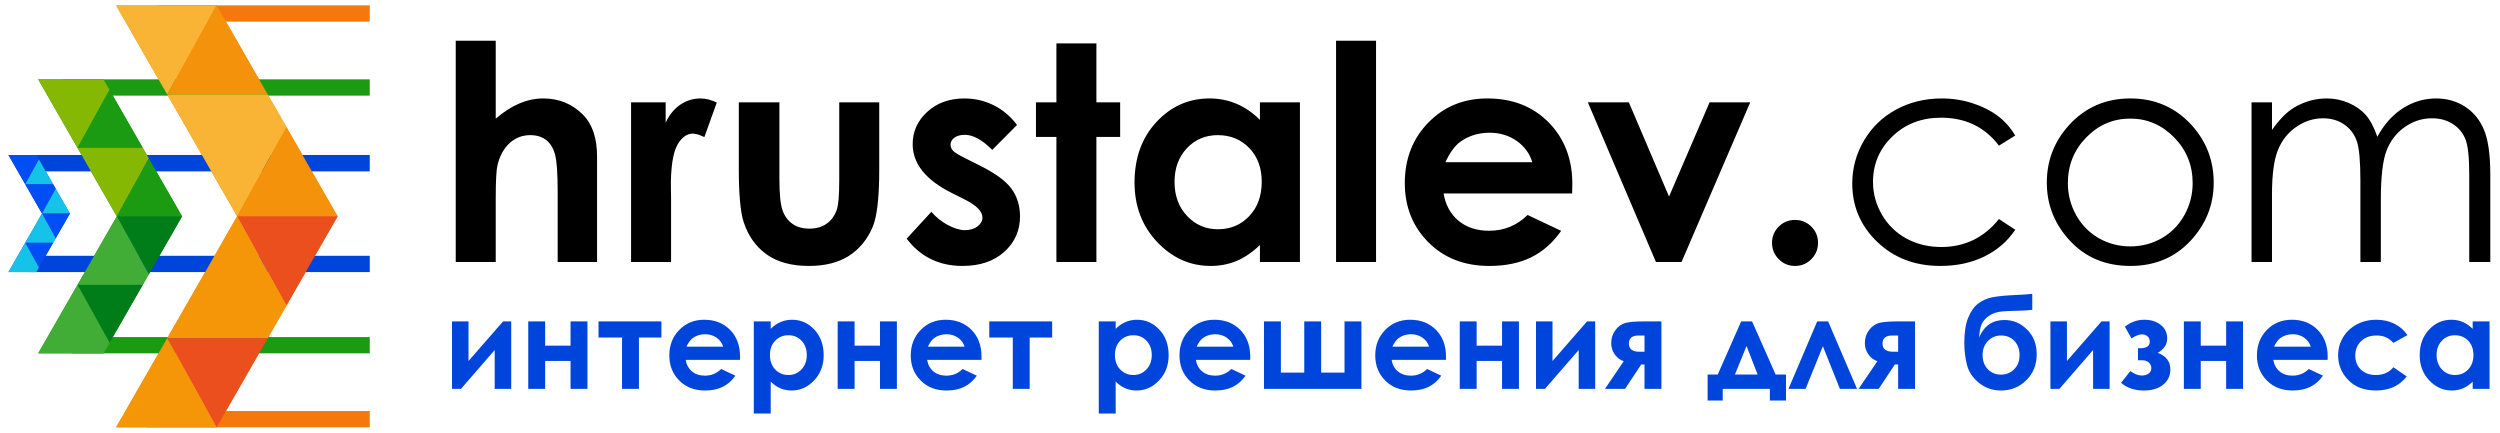 <?xml version="1.0" encoding="UTF-8"?> <!-- Creator: CorelDRAW 2019 (64-Bit) --> <svg xmlns="http://www.w3.org/2000/svg" xmlns:xlink="http://www.w3.org/1999/xlink" xmlns:xodm="http://www.corel.com/coreldraw/odm/2003" xml:space="preserve" width="156mm" height="27mm" style="shape-rendering:geometricPrecision; text-rendering:geometricPrecision; image-rendering:optimizeQuality; fill-rule:evenodd; clip-rule:evenodd" viewBox="0 0 15600 2700"> <defs> <style type="text/css"> <![CDATA[ .fil5 {fill:#F9B335} .fil1 {fill:#1A9B11} .fil4 {fill:#0045DB} .fil0 {fill:#F4920B} .fil11 {fill:#15C3E8} .fil9 {fill:#007D19} .fil2 {fill:#004EF4} .fil6 {fill:#EA4F1D} .fil7 {fill:#F59608} .fil3 {fill:#F4780B} .fil10 {fill:#41AD36} .fil8 {fill:#85B803} .fil12 {fill:black;fill-rule:nonzero} .fil13 {fill:#0045DB;fill-rule:nonzero} ]]> </style> </defs> <g id="Layer_x0020_1">  <g id="_2659339660192"> <polygon class="fil0" points="724.32,33.48 1351.66,33.48 2106.98,1350 1351.66,2666.54 724.32,2666.54 1479.61,1350.03 "></polygon> <polygon class="fil1" points="238.31,495.12 645.69,495.12 1136.15,1350.03 645.69,2204.93 238.31,2204.93 728.79,1350.03 "></polygon> <polygon class="fil2" points="52.55,967.05 226.66,967.05 436.27,1332.41 226.66,1697.8 52.55,1697.8 262.18,1332.41 "></polygon> <polygon class="fil3" points="986.45,33.45 2307.31,33.45 2307.31,135.07 986.45,135.07 "></polygon> <polygon class="fil1" points="394.41,495.12 2307.31,495.12 2307.31,596.75 394.41,596.75 "></polygon> <polygon class="fil4" points="226.66,967.05 2307.31,967.05 2307.31,1069.47 226.66,1069.47 "></polygon> <polygon class="fil4" points="176.25,1596.17 2307.31,1596.17 2307.31,1697.79 176.25,1697.79 "></polygon> <polygon class="fil1" points="448.2,2103.31 2307.31,2103.31 2307.31,2204.93 448.2,2204.93 "></polygon> <polygon class="fil3" points="911.38,2564.92 2307.31,2564.92 2307.31,2666.54 911.38,2666.54 "></polygon> <polygon class="fil5" points="724.32,33.48 1043.65,590.17 1351.66,33.48 "></polygon> <polygon class="fil0" points="1351.66,33.48 1671,590.16 1043.65,590.17 "></polygon> <polygon class="fil5" points="1043.65,590.17 1670.99,590.17 1787.6,793.36 1479.62,1350.02 "></polygon> <polygon class="fil0" points="1787.61,793.35 2106.96,1350.02 1479.62,1350.02 "></polygon> <polygon class="fil6" points="1479.63,1350 2106.98,1350 1787.6,1906.7 "></polygon> <polygon class="fil7" points="1479.63,1350.01 1787.6,1906.7 1671,2109.87 1043.66,2109.87 "></polygon> <polygon class="fil6" points="1351.66,2666.54 1671,2109.87 1043.66,2109.87 "></polygon> <polygon class="fil7" points="724.32,2666.54 1043.66,2109.87 1351.66,2666.54 "></polygon> <polygon class="fil8" points="238.31,495.12 645.69,495.12 683.54,561.09 483.54,922.57 "></polygon> <polygon class="fil1" points="890.91,922.57 483.54,922.57 683.54,561.09 "></polygon> <polygon class="fil8" points="928.78,988.54 890.91,922.57 483.54,922.57 728.78,1350.02 "></polygon> <polygon class="fil1" points="1136.15,1350.02 728.78,1350.02 928.78,988.54 "></polygon> <polygon class="fil9" points="928.78,1711.5 1136.14,1350.01 728.78,1350.02 "></polygon> <polygon class="fil10" points="890.91,1777.47 928.78,1711.5 728.78,1350.02 483.54,1777.47 "></polygon> <polygon class="fil9" points="683.54,2138.95 483.54,1777.47 890.91,1777.47 "></polygon> <polygon class="fil10" points="645.69,2204.93 683.54,2138.95 483.54,1777.47 238.31,2204.93 "></polygon> <polygon class="fil2" points="52.55,967.05 226.66,967.05 242.84,995.23 157.37,1149.73 "></polygon> <polygon class="fil11" points="242.84,995.23 331.47,1149.73 157.37,1149.73 "></polygon> <polygon class="fil2" points="347.65,1177.92 331.47,1149.73 157.37,1149.73 262.17,1332.41 "></polygon> <polygon class="fil11" points="436.28,1332.41 347.65,1177.92 262.17,1332.41 "></polygon> <polygon class="fil2" points="347.65,1486.9 436.28,1332.41 262.17,1332.41 "></polygon> <polygon class="fil11" points="331.47,1515.09 157.37,1515.09 262.18,1332.41 347.65,1486.9 "></polygon> <polygon class="fil2" points="242.84,1669.59 157.37,1515.09 331.47,1515.09 "></polygon> <polygon class="fil11" points="52.55,1697.79 157.37,1515.09 242.84,1669.59 226.66,1697.79 "></polygon> <path class="fil12" d="M11200.98 1372.36c39.71,0 73.68,13.82 101.64,41.6 27.77,27.6 41.91,61.58 41.91,101.33 0,40.02 -14.09,73.99 -41.91,101.95 -27.91,28.1 -61.93,42.22 -101.64,42.22 -39.73,0 -73.7,-14.15 -101.63,-42.22 -27.77,-27.96 -41.91,-61.93 -41.91,-101.95 0,-39.75 14.14,-73.73 41.91,-101.33 27.93,-27.78 61.9,-41.6 101.63,-41.6zm1374.13 -526.63l-101.66 63.15c-88.18,-116.34 -208.57,-174.5 -361.17,-174.5 -121.98,0 -223.51,39.17 -303.97,116.96 -80.33,77.66 -120.72,172.34 -120.72,283.65 0,72.57 18.68,140.81 55.65,204.54 36.88,63.58 88.05,113.56 152.62,148.85 64.34,35.12 136.98,52.86 217.34,52.86 147.01,0 267.09,-58.18 360.25,-174.54l101.66 66.94c-47.84,71.63 -112.02,127.29 -192.34,166.7 -80.45,39.47 -172.29,59.12 -275.19,59.12 -158.23,0 -289.5,-50.12 -393.42,-149.82 -104.07,-99.88 -156.05,-221.4 -156.05,-364.64 0,-96 24.67,-185.5 73.19,-268.01 48.47,-82.35 115.48,-147.17 200.43,-193.27 85.21,-46.23 180.45,-69.42 285.87,-69.42 66.28,0 130.22,10.1 191.69,30.01 61.18,19.85 113.61,46.5 156.37,78.49 42.96,32.17 79.42,73.2 109.45,122.93zm718.34 -231.43c153.57,0 281.28,55.48 382.16,166.36 91.81,100.92 137.93,220.81 137.93,359.02 0,138.87 -48.68,260.26 -145.73,364.03 -96.9,103.62 -222.03,155.75 -374.36,155.75 -153.21,0 -278.67,-52.13 -375.58,-155.75 -97.06,-103.77 -145.73,-225.16 -145.73,-364.03 0,-137.61 46.27,-257.07 137.91,-358.06 101.05,-111.38 228.92,-167.32 383.4,-167.32zm-0.61 125.71c-106.64,0 -198.08,39.24 -274.59,117.59 -76.47,78.38 -114.76,173.58 -114.76,284.91 0,71.61 17.47,138.78 52.21,200.77 34.72,61.87 82.44,109.81 141.69,143.54 59.02,33.55 124.48,50.66 195.45,50.66 71,0 136.44,-17.11 195.46,-50.66 59.25,-33.73 106.97,-81.67 141.66,-143.54 34.79,-61.99 52.24,-129.16 52.24,-200.77 0,-111.33 -38.71,-206.49 -115.42,-284.91 -76.6,-78.29 -167.92,-117.59 -273.94,-117.59zm756.81 -101.33l127.59 0 0 172.32c44.71,-63.48 90.13,-110.85 137.61,-139.45 64.18,-38.69 132.93,-57.25 204.22,-57.25 48.47,0 94.18,9.63 137.58,28.45 43.26,18.77 79.01,44.16 106.35,75.37 27.45,31.39 51.28,76.64 71.6,135.42 42.56,-78.21 96.09,-137.8 159.8,-178.26 63.94,-40.6 132.92,-60.98 206.73,-60.98 68.79,0 129.86,17.74 182.32,52.23 52.67,34.64 91.92,83.2 117.57,145.43 25.65,62.23 38.48,155.69 38.48,279.88l0 543.21 -131.35 0 0 -543.54c0,-106.94 -7.65,-180.25 -22.84,-220.15 -15.2,-39.87 -41.27,-72.25 -78.16,-96.63 -36.88,-24.39 -80.7,-36.59 -132,-36.59 -61.9,0 -118.89,18.65 -170.1,55.06 -51.42,36.51 -89.14,85.4 -112.9,146.35 -23.75,60.95 -35.66,163.2 -35.66,305.55l0 389.95 -127.59 0 0 -509.75c0,-120.09 -7.62,-201.87 -22.52,-244.88 -14.86,-43.02 -41.03,-77.75 -78.18,-103.51 -37.36,-25.88 -81.62,-38.77 -132.91,-38.77 -59.42,0 -114.89,17.97 -166.36,53.5 -51.45,35.5 -89.9,83.91 -114.48,144.16 -24.58,60.18 -37.21,153.17 -37.21,277.38l0 421.87 -127.59 0 0 -996.37z"></path> <path class="fil12" d="M2843.75 254.03l249.57 0 0 486.61c48.79,-42.21 97.58,-73.81 146.98,-94.77 49.09,-20.92 99.14,-31.57 149.48,-31.57 98.5,0 181.69,34.1 249.22,102.56 57.86,59.15 86.66,146.06 86.66,260.52l0 657.67 -245.8 0 0 -436.27c0,-115.06 -5.33,-193.25 -16.29,-233.91 -10.92,-40.98 -29.68,-71.3 -56.29,-91.63 -26.28,-20 -59.1,-30.02 -97.85,-30.02 -50.37,0 -93.84,16.88 -130.11,50.35 -35.97,33.45 -61.01,79.11 -75.08,136.96 -7.17,30.01 -10.92,98.23 -10.92,204.83l0 399.69 -249.57 0 0 -1381.02zm1094.15 384.65l215.8 0 0 126.68c23.13,-49.4 53.79,-87.08 91.92,-112.6 38.35,-25.66 80.39,-38.46 125.74,-38.46 32.2,0 65.98,8.45 101.32,25.65l-77.56 215.78c-29.08,-14.69 -53.16,-21.91 -71.92,-21.91 -38.16,0 -70.63,23.94 -96.95,71.31 -26.42,47.57 -42.44,140.89 -39.71,279.59l0.93 48.46 0 401.87 -249.57 0 0 -996.37zm672.27 0l253.3 0 0 479.11c0,92.95 6.71,158.06 19.39,194.2 12.71,36.14 33.55,64.64 61.93,84.75 28.25,19.98 63.8,30.03 105.38,30.03 41.59,0 77.39,-10.12 106.35,-29.7 28.95,-19.56 50.85,-48.88 64.7,-87.27 10.3,-28.58 15.67,-90.06 15.67,-183.89l0 -487.23 249.55 0 0 421.57c0,173.61 -13.96,292.85 -41.28,356.81 -33.37,78.04 -83.25,138.17 -148.56,179.84 -65.15,41.56 -148.53,62.56 -249.24,62.56 -109.45,0 -197.66,-24.41 -265.19,-73.18 -67.56,-48.8 -114.91,-116.87 -142.63,-203.9 -19.24,-60.31 -29.37,-170.15 -29.37,-329.33l0 -414.37zm1735.98 141.07l-154.49 155.39c-62.56,-62.51 -119.47,-93.82 -170.77,-93.82 -27.83,0 -49.69,5.97 -65.65,17.84 -15.98,11.9 -23.76,26.58 -23.76,44.11 0,13.43 5.13,25.76 15,36.9 9.88,11.11 35.08,26.48 74.74,46.28l91.3 45.64c95.92,47.93 162.86,95.79 198.61,144.8 35.9,49.23 53.78,106.96 53.78,173.28 0,88.18 -32.74,162.01 -97.57,220.77 -64.98,58.87 -152.3,88.52 -261.75,88.52 -145.12,0 -261.46,-56.62 -348.06,-170.15l154.16 -167.62c29.39,34.09 63.98,61.99 103.49,82.87 39.34,20.74 74.45,31.59 105.09,31.59 32.82,0 59.83,-8.02 79.75,-23.75 20.15,-15.9 30.34,-34.1 30.34,-54.74 0,-38.46 -36.67,-75.87 -109.14,-112.28l-84.12 -42.21c-161.11,-80.9 -242.05,-182.33 -242.05,-303.99 0,-78.48 30.32,-145.69 90.99,-201.38 60.65,-55.66 138.23,-83.5 232.66,-83.5 64.73,0 125.59,14.45 182.65,42.85 56.82,28.25 105.07,69.41 144.8,122.6zm245.81 -508.84l249.55 0 0 367.77 148.24 0 0 215.79 -148.24 0 0 780.58 -249.55 0 0 -780.58 -127.59 0 0 -215.79 127.59 0 0 -367.77zm1269.96 367.77l249.59 0 0 996.37 -249.59 0 0 -106.02c-48.77,46.31 -97.99,79.57 -146.96,99.76 -48.97,20.21 -102.58,30.67 -159.8,30.67 -129.16,0 -240.58,-49.93 -334.63,-149.49 -93.93,-99.41 -141.04,-223.3 -141.04,-371.22 0,-153.55 45.69,-279.47 136.64,-377.48 90.78,-97.79 201.42,-146.97 331.52,-146.97 60.04,0 116.15,11.38 168.54,33.45 52.43,22.08 101.03,56.01 145.73,100.41l0 -109.48zm-263.02 204.54c-77.53,0 -141.8,27.4 -192.92,81.93 -51.12,54.56 -76.94,124.48 -76.94,209.84 0,86.02 26,156.88 78.19,212.35 52.01,55.31 116.34,83.17 192.63,83.17 78.51,0 143.84,-27.48 195.47,-81.91 51.62,-54.45 77.86,-126.02 77.86,-214.55 0,-86.61 -26.09,-156.8 -77.86,-210.46 -51.47,-53.33 -117.29,-80.37 -196.43,-80.37zm738.1 -589.19l249.54 0 0 1381.02 -249.54 0 0 -1381.02zm1473.27 953.2l-802.16 0c11.57,70.99 42.58,127.83 92.56,169.82 49.86,41.88 114.14,62.86 191.72,62.86 93.2,0 172.93,-32.82 239.85,-98.52l209.53 99.13c-52.21,74.44 -115.12,129.83 -187.97,165.45 -72.93,35.71 -159.8,53.49 -260.18,53.49 -155.72,0 -282.75,-49.31 -380.58,-147.63 -97.68,-98.14 -147,-221.41 -147,-369.32 0,-151.69 49.32,-277.78 147,-377.78 97.83,-100.2 220.47,-150.43 368.39,-150.43 156.69,0 284.5,50.09 382.48,149.79 98.14,99.88 150.55,232.05 147.3,395.93l-0.94 47.21zm-248.62 -195.13c-16.59,-54.44 -49.22,-99.03 -97.58,-132.92 -48.61,-34.04 -105.09,-50.97 -169.49,-50.97 -69.75,0 -130.85,19.26 -183.59,57.53 -32.7,23.7 -63.47,66 -91.61,126.36l542.27 0zm346.52 -373.42l255.8 0 250.81 587.94 253.01 -587.94 253.62 0 -428.76 996.37 -159.47 0 -425.01 -996.37z"></path> <path class="fil13" d="M12681.39 1833.51l0 99.89c-30.26,3.42 -59.59,5.28 -88.11,5.54 -51.67,0.52 -90.65,2.77 -116.8,6.73 -26.02,4.11 -49.16,13.37 -68.96,27.89 -19.97,14.52 -34.1,31.32 -42.28,50.33 -8.31,18.89 -13.37,46.23 -15.2,81.78 30.51,-72.52 82.95,-108.85 157.23,-108.85 54.55,0 101.84,19.94 141.87,59.72 40.04,39.75 59.98,91.03 59.98,153.89 0,64.89 -21.53,118.79 -64.47,161.86 -42.93,42.95 -95.91,64.46 -159.06,64.46 -51.52,0 -96.84,-15.7 -136.08,-47.13 -39.24,-31.48 -64.36,-68.98 -75.57,-112.45 -11.11,-43.48 -16.65,-89.85 -16.65,-138.99 0,-63.31 7.93,-114.67 23.66,-154.19 15.84,-39.64 36.58,-69.36 62.36,-89.18 25.63,-19.82 55.48,-33.15 89.3,-39.9 33.95,-6.62 83.76,-11.5 149.43,-14.27 44.54,-2.12 77.69,-4.49 99.35,-7.13zm-79.27 381.68c0,-34.99 -10.56,-64.06 -31.7,-87.04 -21.14,-23.12 -49.02,-34.63 -83.78,-34.63 -33.3,0 -60.77,11.62 -82.58,34.89 -21.8,23.13 -32.61,52.18 -32.61,86.78 0,36.62 10.81,66.21 32.49,88.66 21.66,22.6 49.03,33.84 82.3,33.84 32.65,0 60.12,-11.24 82.44,-33.84 22.35,-22.45 33.44,-52.04 33.44,-88.66zm248.65 211.27l-56.16 0 0 -420.92 103.08 0 0 247.17 215.59 -247.17 50.73 0 0 420.92 -103.05 0 0 -242.18 -210.19 242.18zm490.18 -178.36l0 -75.32 20.85 0c14.15,0 26.44,-3.28 37,-10.03 10.58,-6.61 15.86,-17.31 15.86,-32.23 0,-12.83 -4.75,-23.38 -14.14,-31.71 -9.51,-8.32 -21.14,-12.43 -34.89,-12.43 -17.31,0 -39.09,8.33 -65.26,25.12l-41.2 -72.95c36.32,-28.92 76.88,-43.33 121.53,-43.33 41.09,0 75.04,10.57 102.13,31.85 26.94,21.27 40.45,49.8 40.45,85.86 0,36.62 -19.72,66.21 -59.08,88.8 52.59,19.29 78.87,54.15 78.87,104.64 0,37.52 -14.65,68.68 -44.12,93.41 -29.46,24.7 -70.15,36.97 -122.22,36.97 -57.07,0 -104.24,-15.96 -141.36,-47.95l57.87 -73.46c25.1,18.63 49.03,27.88 71.73,27.88 18.11,0 32.52,-4.35 43.22,-12.93 10.7,-8.59 15.99,-19.7 15.99,-33.3 0,-13.08 -5.03,-24.46 -14.93,-34.22 -9.93,-9.79 -23.51,-14.67 -40.85,-14.67l-27.45 0zm391.73 -91.16l158.53 0 0 -151.4 105.43 0 0 420.92 -105.43 0 0 -174.38 -158.53 0 0 174.38 -105.43 0 0 -420.92 105.43 0 0 151.4zm791.65 88.78l-338.88 0c4.88,30 17.95,53.91 39.09,71.75 21.15,17.71 48.26,26.54 81.01,26.54 39.37,0 73.05,-13.85 101.34,-41.61l88.51 41.86c-22.06,31.48 -48.62,54.7 -79.4,69.91 -30.93,15.06 -67.52,22.58 -109.92,22.58 -65.81,0 -119.45,-20.71 -160.8,-62.33 -41.34,-41.49 -62.09,-93.54 -62.09,-156.04 0,-64.07 20.75,-117.33 62.09,-159.6 41.35,-42.42 93.16,-63.56 155.63,-63.56 66.2,0 120.12,21.14 161.6,63.29 41.47,42.28 62.21,97.9 62.21,167.26l-0.39 19.95zm-105.03 -82.44c-7,-22.99 -20.76,-41.75 -41.21,-56.14 -20.63,-14.41 -44.4,-21.55 -71.62,-21.55 -29.47,0 -55.22,8.06 -77.56,24.32 -13.87,10.04 -26.81,27.87 -38.7,53.37l229.09 0zm603.39 -72.13l-87.87 48.34c-16.5,-17.3 -32.75,-29.2 -48.88,-35.93 -16.12,-6.71 -35.02,-10.04 -56.68,-10.04 -39.49,0 -71.47,11.76 -95.78,35.16 -24.43,23.51 -36.59,53.49 -36.59,90.22 0,35.68 11.76,64.74 35.12,87.32 23.54,22.6 54.31,33.84 92.5,33.84 47.18,0 83.88,-16.12 110.31,-48.37l83.12 57.07c-45.2,58.67 -108.86,87.99 -191.19,87.99 -74.11,0 -132.11,-21.92 -174.01,-65.65 -41.88,-43.74 -62.86,-94.85 -62.86,-153.52 0,-40.71 10.15,-78.09 30.49,-112.3 20.51,-34.21 48.91,-61.18 85.49,-80.73 36.49,-19.56 77.3,-29.33 122.48,-29.33 41.88,0 79.42,8.32 112.68,24.96 33.3,16.64 60.54,40.31 81.67,70.97zm406.79 -85.61l105.43 0 0 420.92 -105.43 0 0 -44.78c-20.6,19.53 -41.34,33.56 -62.11,42.14 -20.74,8.58 -43.33,12.93 -67.5,12.93 -54.55,0 -101.6,-20.98 -141.37,-63.13 -39.75,-42.03 -59.59,-94.34 -59.59,-156.83 0,-64.87 19.29,-117.98 57.74,-159.47 38.47,-41.33 85.08,-62.1 140.04,-62.1 25.37,0 49.03,4.76 71.23,14.15 22.2,9.39 42.67,23.64 61.56,42.42l0 -46.25zm-111.11 86.38c-32.76,0 -59.99,11.5 -81.52,34.63 -21.65,23 -32.49,52.59 -32.49,88.64 0,36.36 10.95,66.21 33.01,89.72 22.09,23.39 49.16,35.15 81.41,35.15 33.15,0 60.75,-11.5 82.55,-34.63 21.94,-22.97 32.9,-53.24 32.9,-90.62 0,-36.59 -10.96,-66.2 -32.9,-88.93 -21.8,-22.58 -49.51,-33.96 -82.96,-33.96z"></path> <path class="fil13" d="M10749.8 2426.46l0 72.94 -94.32 0 0 -162.51 63.29 0 146.01 -331.35 68.16 0 146.91 331.35 64.74 0 0 162.51 -100.67 0 0 -72.94 -294.12 0zm217.75 -89.57l-69.1 -177.83 -72.41 177.83 141.51 0zm620.32 89.57l-106.89 0 -106.24 -265.95 -107.8 265.95 -106.76 0 179.17 -420.92 68.17 0 180.35 420.92zm127.09 -172.69c-22.86,-7.53 -41.63,-21.67 -56.3,-42.39 -14.67,-20.74 -21.93,-44.14 -21.93,-70.17 0,-31.17 8.85,-58.52 26.68,-81.9 17.84,-23.53 39.12,-38.32 63.82,-44.53 24.7,-6.22 63.15,-9.24 115.61,-9.24l107.01 0 0 420.92 -105.43 0 0 -152.21 -20.48 0 -100.8 152.21 -125.39 0 117.21 -172.69zm129.46 -58.78l0 -101.47 -37 0c-40.3,0 -60.51,16.77 -60.51,50.46 0,33.97 22.46,51.01 67.53,51.01l29.98 0z"></path> <path class="fil13" d="M6961.83 2005.54l0 46.25c19.02,-18.78 39.62,-33.03 61.82,-42.42 22.2,-9.39 45.97,-14.15 71.22,-14.15 54.84,0 101.45,20.77 139.9,62.1 38.45,41.49 57.61,94.6 57.61,159.47 0,62.49 -19.82,114.8 -59.59,156.83 -39.63,42.15 -86.66,63.13 -141.1,63.13 -24.17,0 -46.76,-4.35 -67.64,-12.93 -20.88,-8.58 -41.62,-22.73 -62.22,-42.41l0 198.85 -105.44 0 0 -574.72 105.44 0zm110.7 86.38c-33.16,0 -60.78,11.38 -82.58,33.96 -21.92,22.73 -32.88,52.34 -32.88,88.93 0,37.38 10.96,67.65 32.88,90.62 21.8,23.13 49.42,34.63 82.58,34.63 32.24,0 59.32,-11.76 81.38,-35.15 22.09,-23.51 33.04,-53.36 33.04,-89.72 0,-36.05 -10.84,-65.64 -32.49,-88.64 -21.55,-23.13 -48.89,-34.63 -81.93,-34.63zm728.51 153.8l-338.89 0c4.9,30 17.96,53.91 39.1,71.75 21.14,17.71 48.24,26.54 80.99,26.54 39.38,0 73.08,-13.85 101.34,-41.61l88.53 41.86c-22.05,31.48 -48.61,54.7 -79.4,69.91 -30.91,15.06 -67.51,22.58 -109.92,22.58 -65.8,0 -119.44,-20.71 -160.79,-62.33 -41.37,-41.49 -62.11,-93.54 -62.11,-156.04 0,-64.07 20.74,-117.33 62.11,-159.6 41.35,-42.42 93.13,-63.56 155.62,-63.56 66.21,0 120.1,21.14 161.59,63.29 41.49,42.28 62.22,97.9 62.22,167.26l-0.39 19.95zm-105.04 -82.44c-6.99,-22.99 -20.74,-41.75 -41.21,-56.14 -20.61,-14.41 -44.4,-21.55 -71.6,-21.55 -29.48,0 -55.23,8.06 -77.56,24.32 -13.88,10.04 -26.83,27.87 -38.72,53.37l229.09 0zm799.2 263.18l-608.02 0 0 -420.92 105.45 0 0 319.45 145.85 0 0 -319.45 105.43 0 0 319.45 145.85 0 0 -319.45 105.44 0 0 420.92zm527.42 -180.74l-338.89 0c4.9,30 17.96,53.91 39.1,71.75 21.14,17.71 48.24,26.54 80.99,26.54 39.38,0 73.08,-13.85 101.36,-41.61l88.51 41.86c-22.06,31.48 -48.62,54.7 -79.4,69.91 -30.92,15.06 -67.53,22.58 -109.92,22.58 -65.8,0 -119.46,-20.71 -160.79,-62.33 -41.35,-41.49 -62.11,-93.54 -62.11,-156.04 0,-64.07 20.76,-117.33 62.11,-159.6 41.33,-42.42 93.13,-63.56 155.6,-63.56 66.23,0 120.12,21.14 161.6,63.29 41.5,42.28 62.23,97.9 62.23,167.26l-0.39 19.95zm-105.04 -82.44c-7.01,-22.99 -20.74,-41.75 -41.21,-56.14 -20.61,-14.41 -44.41,-21.55 -71.6,-21.55 -29.48,0 -55.23,8.06 -77.58,24.32 -13.88,10.04 -26.81,27.87 -38.71,53.37l229.1 0zm296.63 -6.34l158.52 0 0 -151.4 105.43 0 0 420.92 -105.43 0 0 -174.38 -158.52 0 0 174.38 -105.45 0 0 -420.92 105.45 0 0 151.4zm426.46 269.52l-56.14 0 0 -420.92 103.06 0 0 247.17 215.61 -247.17 50.72 0 0 420.92 -103.03 0 0 -242.18 -210.22 242.18zm491.5 -172.69c-22.85,-7.53 -41.63,-21.67 -56.28,-42.39 -14.67,-20.74 -21.93,-44.14 -21.93,-70.17 0,-31.17 8.84,-58.52 26.68,-81.9 17.83,-23.53 39.1,-38.32 63.83,-44.53 24.68,-6.22 63.15,-9.24 115.59,-9.24l107.02 0 0 420.92 -105.43 0 0 -152.21 -20.48 0 -100.81 152.21 -125.39 0 117.2 -172.69zm129.48 -58.78l0 -101.47 -37.01 0c-40.29,0 -60.5,16.77 -60.5,50.46 0,33.97 22.45,51.01 67.5,51.01l30.01 0z"></path> <path class="fil13" d="M2876.68 2426.46l-56.15 0 0 -420.92 103.06 0 0 247.17 215.62 -247.17 50.72 0 0 420.92 -103.07 0 0 -242.18 -210.18 242.18zm525.04 -269.52l158.54 0 0 -151.4 105.43 0 0 420.92 -105.43 0 0 -174.38 -158.54 0 0 174.38 -105.44 0 0 -420.92 105.44 0 0 151.4zm333.08 -151.4l392.39 0 0 100.65 -140.29 0 0 320.27 -105.45 0 0 -320.27 -146.65 0 0 -100.65zm882.81 240.18l-338.88 0c4.9,30 17.96,53.91 39.1,71.75 21.14,17.71 48.24,26.54 81,26.54 39.37,0 73.06,-13.85 101.33,-41.61l88.53 41.86c-22.06,31.48 -48.61,54.7 -79.4,69.91 -30.92,15.06 -67.53,22.58 -109.92,22.58 -65.81,0 -119.44,-20.71 -160.81,-62.33 -41.35,-41.49 -62.09,-93.54 -62.09,-156.04 0,-64.07 20.74,-117.33 62.09,-159.6 41.37,-42.42 93.15,-63.56 155.64,-63.56 66.19,0 120.11,21.14 161.59,63.29 41.49,42.28 62.22,97.9 62.22,167.26l-0.4 19.95zm-105.03 -82.44c-6.99,-22.99 -20.74,-41.75 -41.22,-56.14 -20.61,-14.41 -44.4,-21.55 -71.61,-21.55 -29.46,0 -55.22,8.06 -77.54,24.32 -13.88,10.04 -26.83,27.87 -38.72,53.37l229.09 0zm296.63 -157.74l0 46.25c19.02,-18.78 39.61,-33.03 61.81,-42.42 22.19,-9.39 45.99,-14.15 71.21,-14.15 54.85,0 101.47,20.77 139.92,62.1 38.43,41.49 57.59,94.6 57.59,159.47 0,62.49 -19.8,114.8 -59.57,156.83 -39.63,42.15 -86.68,63.13 -141.1,63.13 -24.19,0 -46.76,-4.35 -67.64,-12.93 -20.89,-8.58 -41.64,-22.73 -62.22,-42.41l0 198.85 -105.45 0 0 -574.72 105.45 0zm110.7 86.38c-33.17,0 -60.77,11.38 -82.57,33.96 -21.95,22.73 -32.91,52.34 -32.91,88.93 0,37.38 10.96,67.65 32.91,90.62 21.8,23.13 49.4,34.63 82.57,34.63 32.23,0 59.32,-11.76 81.39,-35.15 22.07,-23.51 33.02,-53.36 33.02,-89.72 0,-36.05 -10.82,-65.64 -32.49,-88.64 -21.56,-23.13 -48.9,-34.63 -81.92,-34.63zm412.61 65.02l158.55 0 0 -151.4 105.42 0 0 420.92 -105.42 0 0 -174.38 -158.55 0 0 174.38 -105.43 0 0 -420.92 105.43 0 0 151.4zm791.66 88.78l-338.87 0c4.88,30 17.95,53.91 39.09,71.75 21.14,17.71 48.24,26.54 80.99,26.54 39.39,0 73.06,-13.85 101.34,-41.61l88.53 41.86c-22.08,31.48 -48.63,54.7 -79.4,69.91 -30.93,15.06 -67.54,22.58 -109.92,22.58 -65.81,0 -119.46,-20.71 -160.8,-62.33 -41.35,-41.49 -62.09,-93.54 -62.09,-156.04 0,-64.07 20.74,-117.33 62.09,-159.6 41.34,-42.42 93.14,-63.56 155.63,-63.56 66.19,0 120.1,21.14 161.59,63.29 41.48,42.28 62.22,97.9 62.22,167.26l-0.4 19.95zm-105.03 -82.44c-7.01,-22.99 -20.75,-41.75 -41.22,-56.14 -20.63,-14.41 -44.39,-21.55 -71.6,-21.55 -29.47,0 -55.23,8.06 -77.58,24.32 -13.86,10.04 -26.79,27.87 -38.69,53.37l229.09 0zm153.93 -157.74l392.37 0 0 100.65 -140.29 0 0 320.27 -105.45 0 0 -320.27 -146.63 0 0 -100.65z"></path> </g> </g> </svg> 